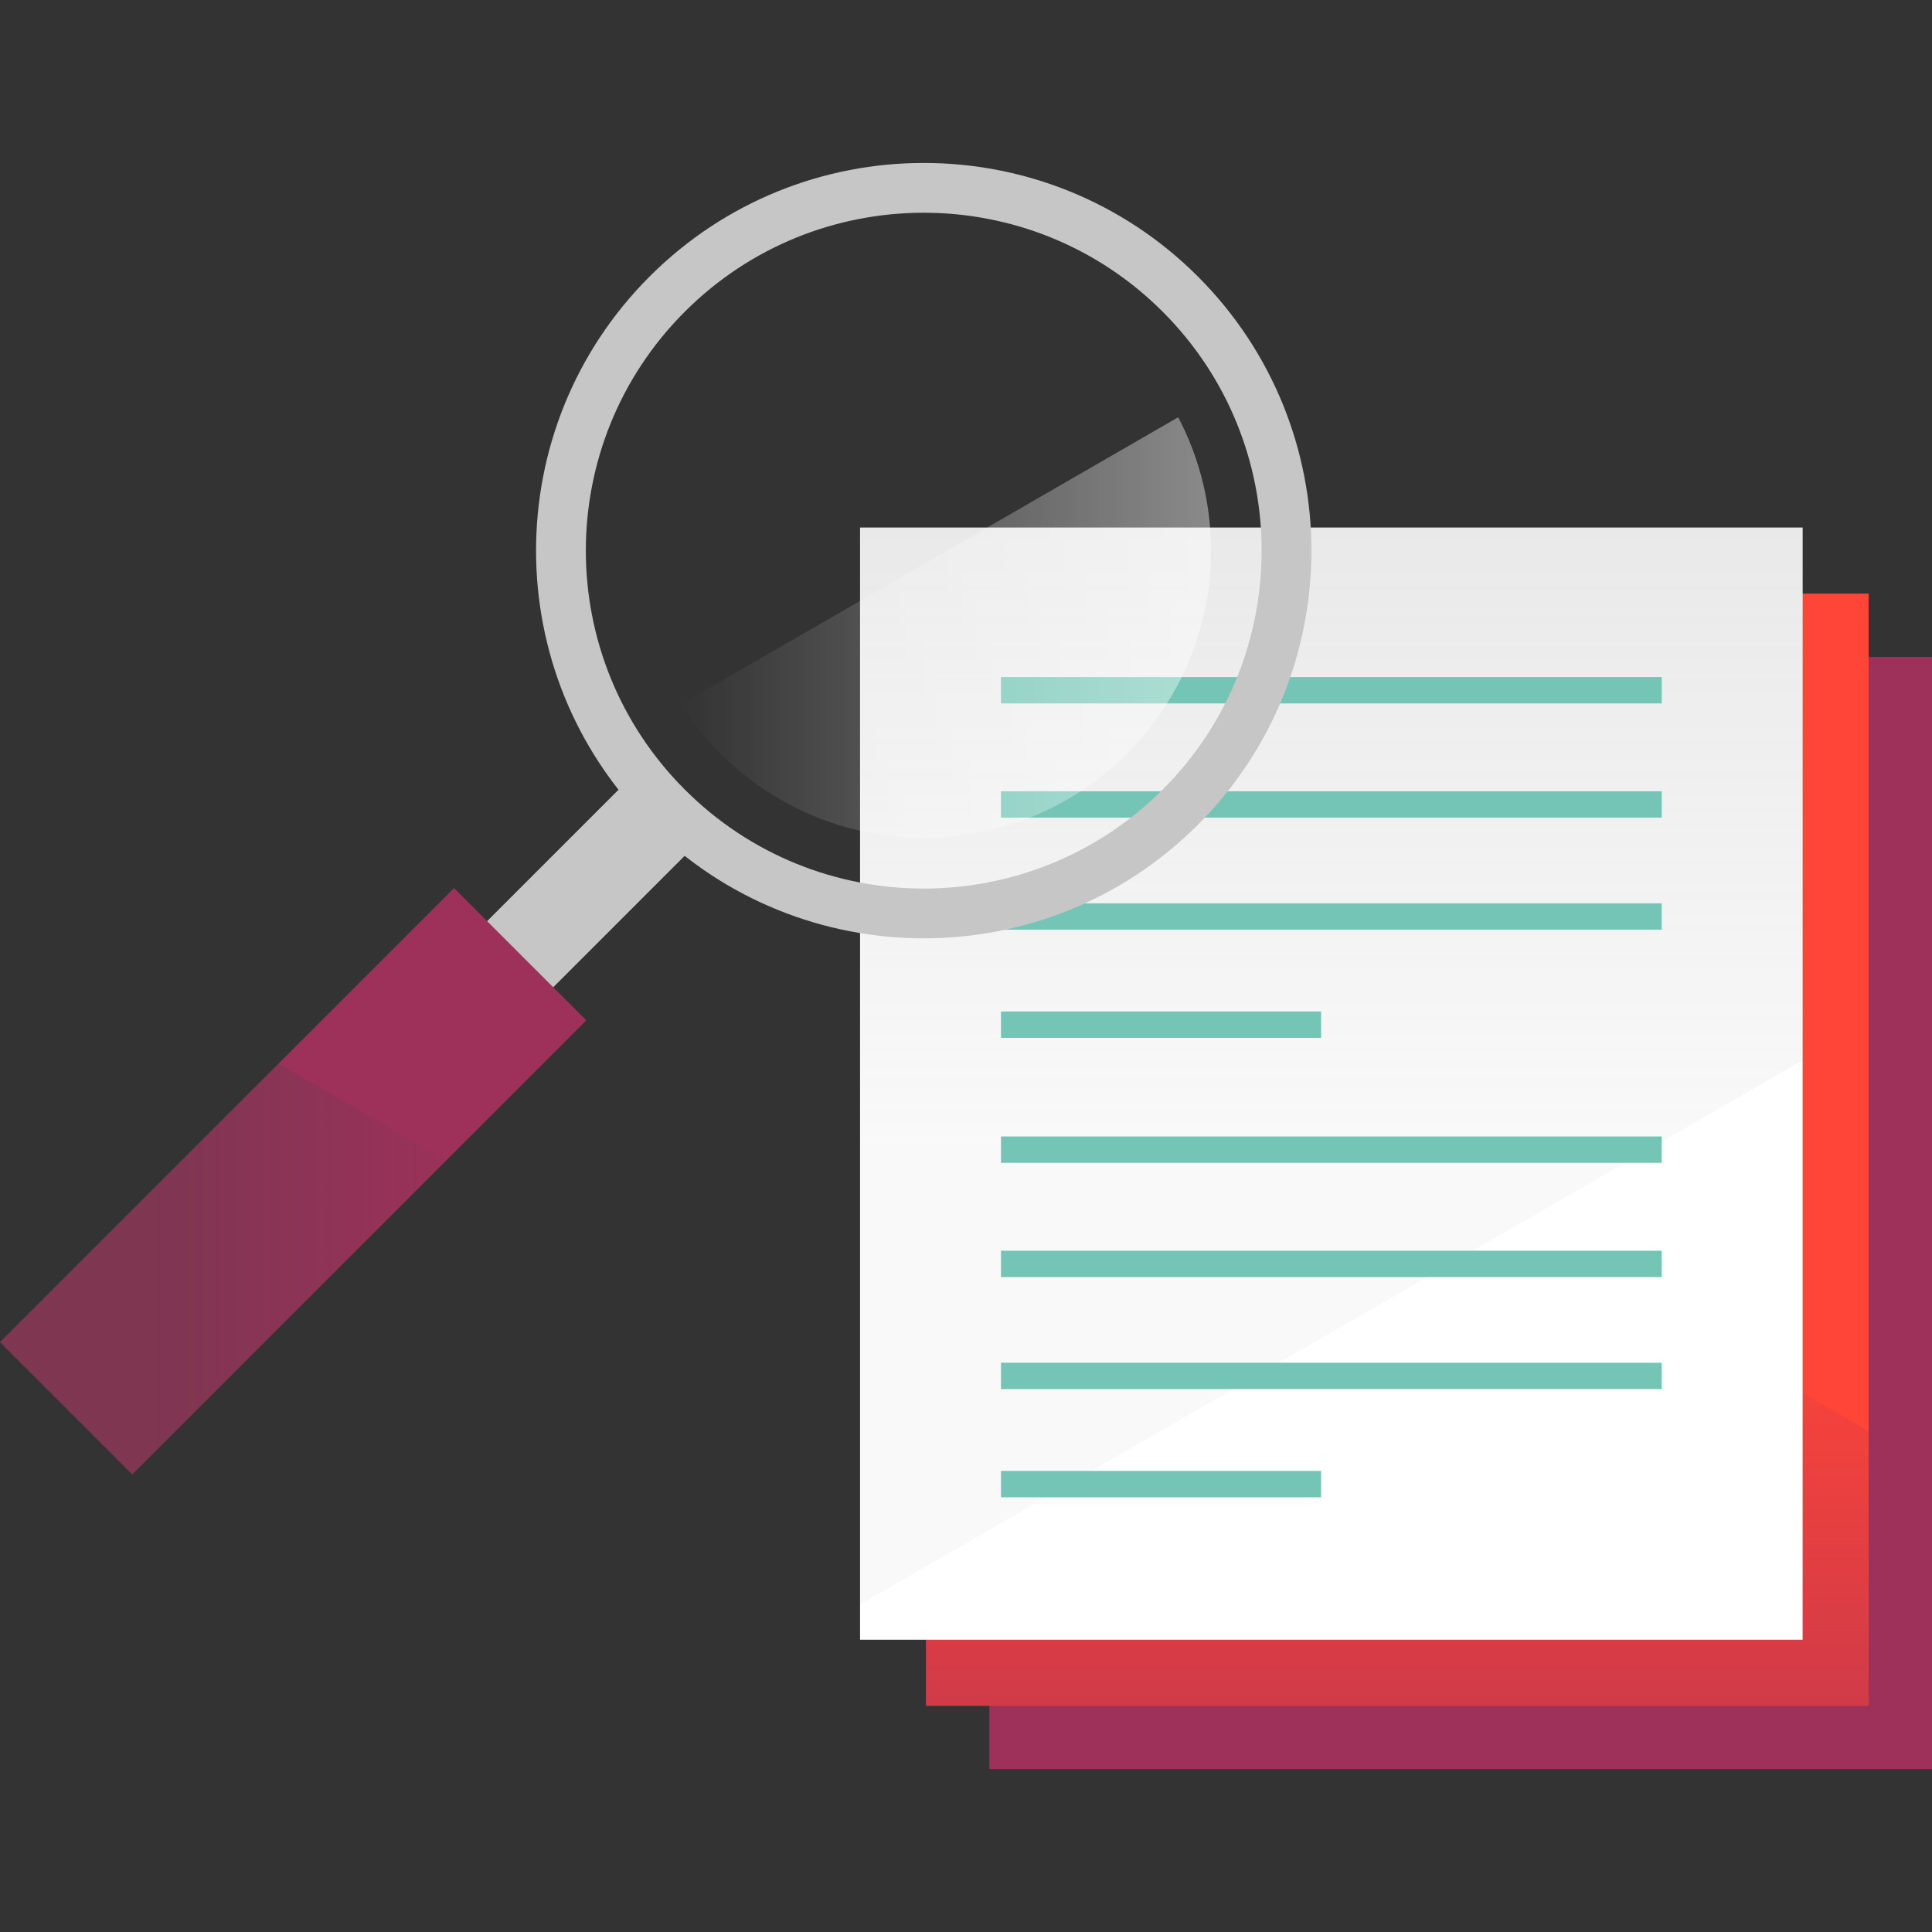<?xml version="1.0" encoding="UTF-8"?><svg xmlns="http://www.w3.org/2000/svg" xmlns:xlink="http://www.w3.org/1999/xlink" id="Layer_1" viewBox="0 0 600 600"><rect x="0" y="0" width="600" height="600" fill="#333333" stroke="none"/><defs><style>.cls-1{clip-path:url(#clippath);}.cls-2,.cls-3,.cls-4,.cls-5,.cls-6,.cls-7,.cls-8,.cls-9,.cls-10,.cls-11{stroke-width:0px;}.cls-2,.cls-12{fill:none;}.cls-3{fill:url(#linear-gradient);}.cls-13{clip-path:url(#clippath-1);}.cls-14{clip-path:url(#clippath-4);}.cls-15{clip-path:url(#clippath-3);}.cls-16{clip-path:url(#clippath-5);}.cls-12{stroke:#74c5b5;stroke-miterlimit:10;stroke-width:8.19px;}.cls-4{fill:url(#linear-gradient-4);}.cls-5{fill:url(#linear-gradient-2);}.cls-6{fill:url(#linear-gradient-3);}.cls-7{fill:url(#linear-gradient-5);}.cls-8{fill:#c6c6c6;}.cls-9{fill:#9e3159;}.cls-10{fill:#fff;}.cls-11{fill:#ff4438;}</style><clipPath id="clippath"><path class="cls-2" d="m1357.45,501.39V44.21h-545.6v408.98c0,27.35,22.17,49.51,49.51,49.51l496.08-1.31Z"/></clipPath><linearGradient id="linear-gradient" x1="-287.57" y1="57.16" x2="-287.57" y2="635.68" gradientTransform="translate(693.71) rotate(-180) scale(1 -1)" gradientUnits="userSpaceOnUse"><stop offset="0" stop-color="#e5e6e7" stop-opacity=".15"/><stop offset=".7" stop-color="#e5e6e7" stop-opacity=".5"/></linearGradient><clipPath id="clippath-1"><rect class="cls-2" x="287.6" y="184.34" width="292.72" height="345.39"/></clipPath><linearGradient id="linear-gradient-2" x1="638.08" y1="619.68" x2="638.08" y2="415.88" gradientTransform="translate(-50.61 3.97)" gradientUnits="userSpaceOnUse"><stop offset="0" stop-color="#9e3159" stop-opacity=".85"/><stop offset="1" stop-color="#9e3159" stop-opacity=".05"/></linearGradient><clipPath id="clippath-3"><rect class="cls-2" x="267.1" y="163.84" width="292.72" height="345.39"/></clipPath><linearGradient id="linear-gradient-3" x1="611.02" y1="512.62" x2="611.02" y2="308.82" gradientTransform="translate(-50.61 666.53) scale(1 -1)" gradientUnits="userSpaceOnUse"><stop offset="0" stop-color="#8f8e8e" stop-opacity=".2"/><stop offset="1" stop-color="#8f8e8e" stop-opacity=".05"/></linearGradient><clipPath id="clippath-4"><circle class="cls-2" cx="286.88" cy="171" r="89.22"/></clipPath><linearGradient id="linear-gradient-4" x1="1441.62" y1="186.27" x2="1635.08" y2="186.27" gradientTransform="translate(1846.57) rotate(-180) scale(1 -1)" gradientUnits="userSpaceOnUse"><stop offset="0" stop-color="#fff" stop-opacity=".5"/><stop offset="1" stop-color="#fff" stop-opacity="0"/></linearGradient><clipPath id="clippath-5"><rect class="cls-2" x="62" y="267.13" width="58.08" height="199.42" transform="translate(286.06 43.07) rotate(45)"/></clipPath><linearGradient id="linear-gradient-5" x1="-139.79" y1="332.93" x2="316.8" y2="332.93" gradientUnits="userSpaceOnUse"><stop offset=".41" stop-color="#414042" stop-opacity=".35"/><stop offset=".63" stop-color="#414042" stop-opacity="0"/></linearGradient></defs><g class="cls-1"><polygon class="cls-3" points="480.27 635.68 1482.3 57.16 1482.3 635.68 480.27 635.68"/></g><rect class="cls-9" x="307.28" y="204.01" width="292.72" height="345.39"/><rect class="cls-11" x="287.6" y="184.34" width="292.72" height="345.39"/><g class="cls-13"><polygon class="cls-5" points="895.18 626.28 279.77 270.97 279.77 626.28 895.18 626.28"/></g><rect class="cls-10" x="267.1" y="163.84" width="292.72" height="345.39"/><g class="cls-15"><polygon class="cls-6" points="868.13 151.29 252.71 506.6 252.71 151.29 868.13 151.29"/></g><line class="cls-12" x1="310.86" y1="214.36" x2="516.07" y2="214.36"/><line class="cls-12" x1="310.86" y1="249.83" x2="516.07" y2="249.83"/><line class="cls-12" x1="310.86" y1="284.63" x2="516.07" y2="284.63"/><line class="cls-12" x1="310.86" y1="318.23" x2="410.28" y2="318.23"/><line class="cls-12" x1="310.86" y1="357.03" x2="516.07" y2="357.03"/><line class="cls-12" x1="310.86" y1="392.51" x2="516.07" y2="392.51"/><line class="cls-12" x1="310.86" y1="427.3" x2="516.07" y2="427.3"/><line class="cls-12" x1="310.86" y1="460.9" x2="410.28" y2="460.9"/><rect class="cls-8" x="162.88" y="237.4" width="29.04" height="86.17" transform="translate(250.29 -43.29) rotate(45)"/><rect class="cls-9" x="62" y="267.13" width="58.08" height="199.42" transform="translate(286.06 43.07) rotate(45)"/><path class="cls-8" d="m372.01,85.87c-47.02-47.02-123.25-47.02-170.27,0-47.02,47.02-47.02,123.25,0,170.27,47.02,47.02,123.25,47.02,170.27,0,47.02-47.02,47.02-123.25,0-170.27Zm-10.93,159.34c-40.98,40.98-107.43,40.98-148.41,0-40.98-40.98-40.98-107.43,0-148.41,40.98-40.98,107.43-40.98,148.41,0,40.98,40.98,40.98,107.43,0,148.41Z"/><g class="cls-14"><polygon class="cls-4" points="405.81 266 129.6 266 405.81 106.54 405.81 266"/></g><g class="cls-16"><polygon class="cls-7" points="-141.24 467.04 323.32 467.04 -141.24 198.82 -141.24 467.04"/></g></svg>